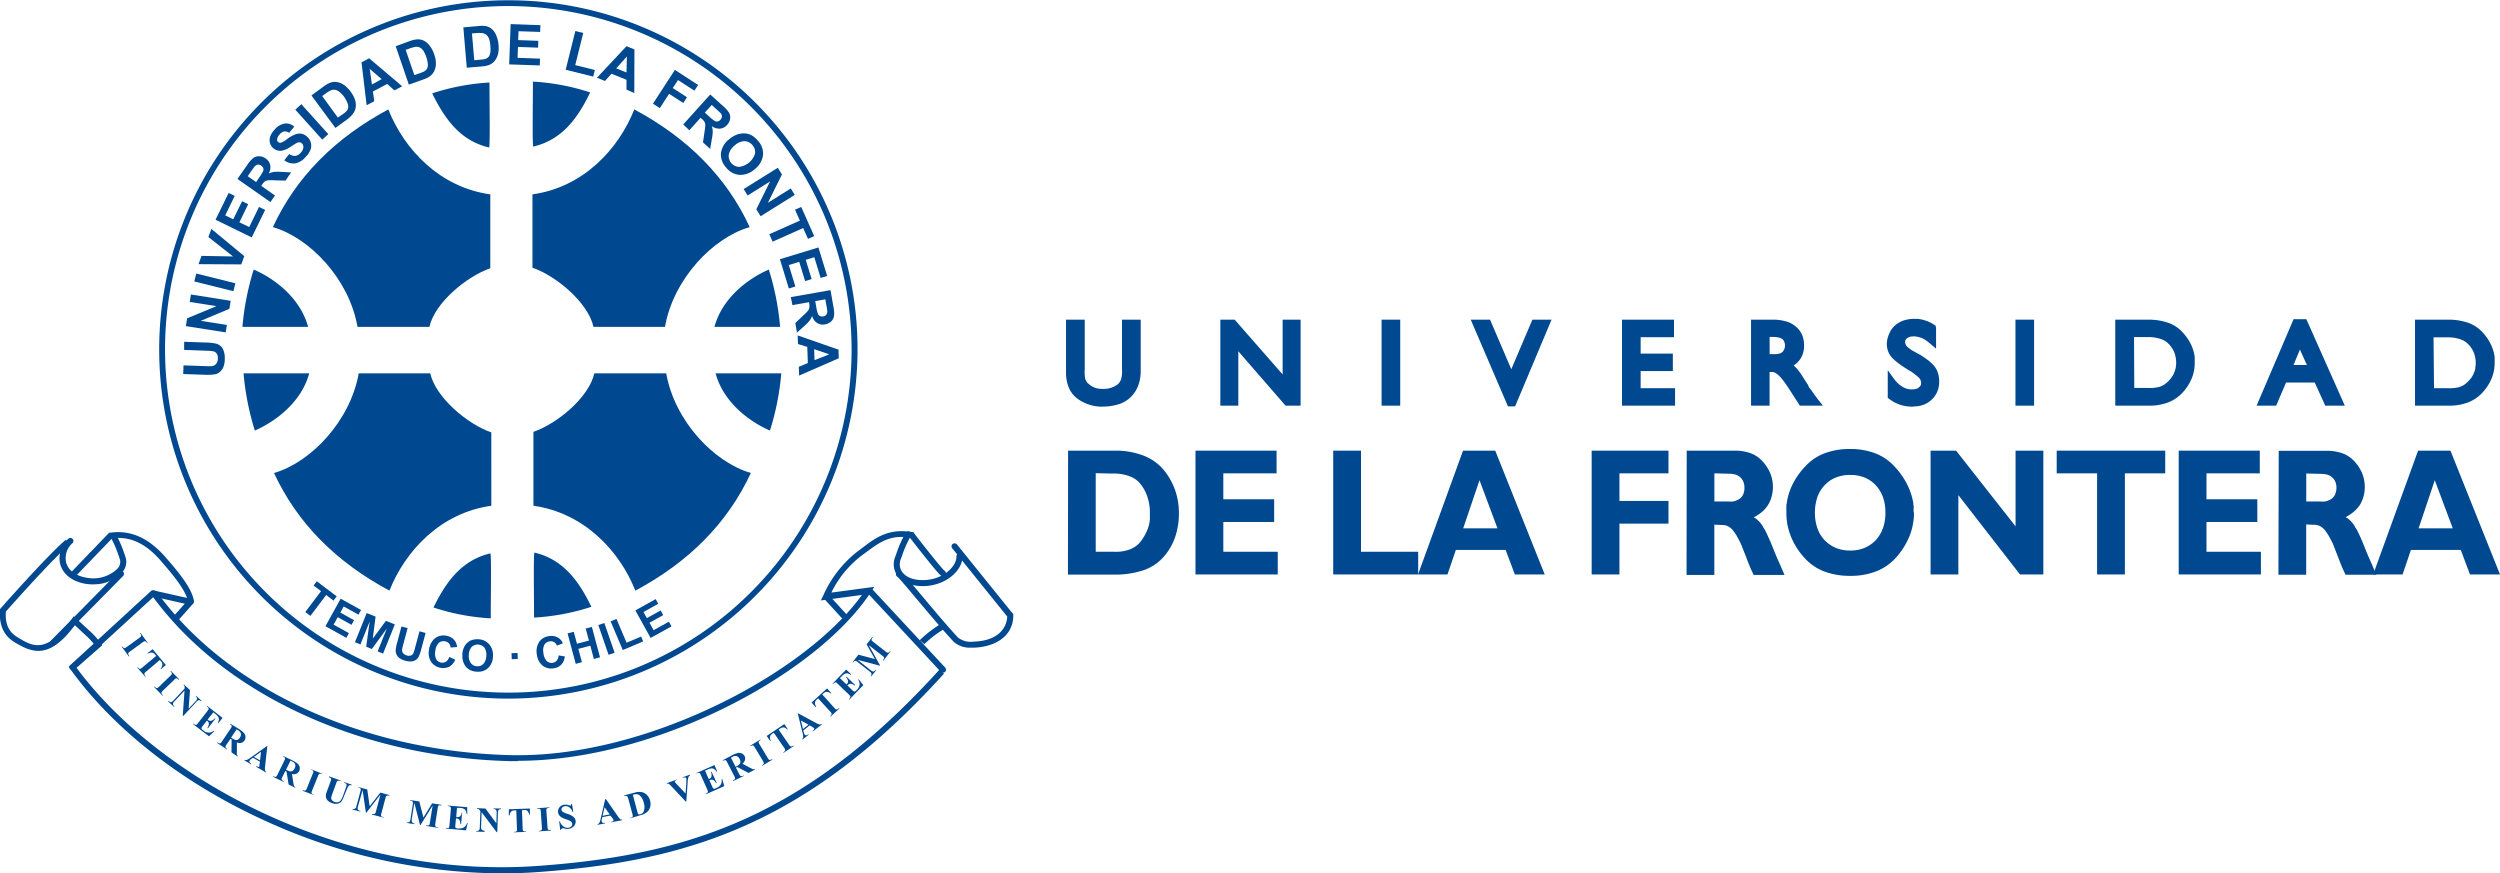 <svg xmlns="http://www.w3.org/2000/svg" viewBox="0 0 486.85 170.08"><defs><style>.cls-1{fill:#004991;}</style></defs><g id="Capa_2" data-name="Capa 2"><g id="Capa_1-2" data-name="Capa 1"><path class="cls-1" d="M213.38,92.18v15.27h3.53A7.82,7.82,0,0,0,220,107a4.86,4.86,0,0,0,2.09-1.49,10,10,0,0,0,1.24-2.07,7.24,7.24,0,0,0,.6-2.28V101a.33.33,0,0,1,0-.15v-.48a.43.43,0,0,1,0-.19v-.32a9.63,9.63,0,0,0-.42-2.9,8,8,0,0,0-1.24-2.48,4.74,4.74,0,0,0-2.18-1.69,8.61,8.61,0,0,0-3.29-.57l-3.47-.07M208,87.76h9.58a15,15,0,0,1,5.2,1,9.62,9.62,0,0,1,3.77,2.67,12.92,12.92,0,0,1,2.26,3.93,13.4,13.4,0,0,1,.77,4.59,14.11,14.11,0,0,1-.77,4.74,11.32,11.32,0,0,1-2.29,3.85,9.13,9.13,0,0,1-3.91,2.53,17.32,17.32,0,0,1-5.64.83h-9Z"/><polygon class="cls-1" points="248.83 107.45 248.83 111.87 232.81 111.87 232.81 87.76 248.6 87.76 248.6 92.18 238.23 92.18 238.23 97.23 248.13 97.23 248.13 101.65 238.23 101.65 238.23 107.45 248.83 107.45"/><polygon class="cls-1" points="276.18 107.45 276.18 111.87 259.63 111.87 259.63 87.76 265.04 87.76 265.04 107.45 276.18 107.45"/><path class="cls-1" d="M291.62,102.89l-3.5-9.37-3.18,9.37Zm-.44-15.13,9.64,24.11H295l-1.79-4.77h-9.7l-1.63,4.77h-5.73l8.76-24.11Z"/><polygon class="cls-1" points="324.92 87.76 324.92 92.18 315.37 92.18 315.37 97.55 324.92 97.55 324.92 101.97 315.37 101.97 315.37 111.87 309.96 111.87 309.96 87.76 324.92 87.76"/><path class="cls-1" d="M333.86,92.18v5.48h2.86a2.69,2.69,0,0,0,1.06-.07,3.63,3.63,0,0,0,1-.46,2.07,2.07,0,0,0,.69-.85,3.16,3.16,0,0,0,.24-1.31,2.9,2.9,0,0,0-.21-1.16,2.36,2.36,0,0,0-.59-.85,2.46,2.46,0,0,0-.95-.54,4.9,4.9,0,0,0-1.34-.17l-2.74-.07m-5.41-4.42h9.71a8.85,8.85,0,0,1,3,.6A6.09,6.09,0,0,1,343.38,90a8.07,8.07,0,0,1,1.4,2.26,7.11,7.11,0,0,1,.24,4.4,5.74,5.74,0,0,1-1.86,3,9.07,9.07,0,0,1-1.63,1.09,3.12,3.12,0,0,1,.64.43,5.39,5.39,0,0,1,.54.53,2.09,2.09,0,0,1,.25.32c.09.11.18.23.26.35a3.23,3.23,0,0,0,.22.41l.26.4c.23.45.48,1,.74,1.56s.54,1.24.82,1.94.6,1.51,1,2.39.79,1.84,1.26,2.88h-6c-.25-.49-.49-1-.7-1.5s-.41-1-.6-1.51-.38-1-.56-1.44-.36-.92-.53-1.35a17.2,17.2,0,0,0-.78-1.55,8.86,8.86,0,0,0-.84-1.28,3,3,0,0,0-.94-.81,2.4,2.4,0,0,0-1.16-.28l-1.56-.07v9.79h-5.41Z"/><path class="cls-1" d="M367.16,99.82a8.67,8.67,0,0,0-.47-3,6.78,6.78,0,0,0-1.4-2.31,6,6,0,0,0-2.2-1.52,7.23,7.23,0,0,0-2.77-.5,7.32,7.32,0,0,0-2.8.5,6,6,0,0,0-2.2,1.52,6.16,6.16,0,0,0-1.41,2.33,9.18,9.18,0,0,0-.47,3,9,9,0,0,0,.47,3,6.48,6.48,0,0,0,1.41,2.35,6.6,6.6,0,0,0,2.2,1.51,7.31,7.31,0,0,0,2.8.51,7.23,7.23,0,0,0,2.77-.51,6.6,6.6,0,0,0,2.2-1.51,7.06,7.06,0,0,0,1.4-2.35,8.71,8.71,0,0,0,.47-3v-.07m5.57,0a12.35,12.35,0,0,1-.82,4.5,14.24,14.24,0,0,1-2.45,4.05,10.23,10.23,0,0,1-3.93,2.88,13.52,13.52,0,0,1-5.21.94,14,14,0,0,1-5.24-.92,10.06,10.06,0,0,1-3.9-2.83,13.7,13.7,0,0,1-2.45-4,12.25,12.25,0,0,1-.85-4.36v-.64a2,2,0,0,1,0-.42,2.08,2.08,0,0,1,0-.43c0-.14,0-.29.06-.46a11.76,11.76,0,0,1,1.18-3.82,14.39,14.39,0,0,1,2.49-3.49,9.82,9.82,0,0,1,3.72-2.5,13.73,13.73,0,0,1,4.93-.83,13.44,13.44,0,0,1,4.87.82,9.84,9.84,0,0,1,3.7,2.47,14.9,14.9,0,0,1,2.48,3.43A13,13,0,0,1,372.61,98c0,.17,0,.33.05.5s0,.31,0,.46v.23a.91.91,0,0,0,0,.23v.39Z"/><polygon class="cls-1" points="397.92 87.76 397.92 111.87 393.37 111.87 381.37 96.42 381.37 111.87 375.96 111.87 375.96 87.76 380.93 87.76 392.51 102.5 392.51 87.76 397.92 87.76"/><polygon class="cls-1" points="421.66 87.76 421.66 92.18 413.8 92.18 413.8 111.87 408.39 111.87 408.39 92.18 400.52 92.18 400.52 87.76 421.66 87.76"/><polygon class="cls-1" points="440.29 107.45 440.29 111.87 424.28 111.87 424.28 87.76 440.07 87.76 440.07 92.18 429.69 92.18 429.69 97.23 439.59 97.23 439.59 101.65 429.69 101.65 429.69 107.45 440.29 107.45"/><path class="cls-1" d="M449.12,92.18v5.48H452a2.64,2.64,0,0,0,1.05-.07,3.5,3.5,0,0,0,1-.46,2.07,2.07,0,0,0,.69-.85A3.16,3.16,0,0,0,455,95a2.9,2.9,0,0,0-.21-1.16,2.24,2.24,0,0,0-.59-.85,2.39,2.39,0,0,0-.95-.54,4.9,4.9,0,0,0-1.34-.17l-2.74-.07m-5.41-4.42h9.71a9,9,0,0,1,3,.6A6,6,0,0,1,458.64,90a7.84,7.84,0,0,1,1.4,2.26,7.11,7.11,0,0,1,.24,4.4,6.61,6.61,0,0,1-.68,1.61,6.54,6.54,0,0,1-1.18,1.35,9.07,9.07,0,0,1-1.63,1.09,2.87,2.87,0,0,1,.64.43,5.39,5.39,0,0,1,.54.53,3,3,0,0,1,.26.32l.25.35a3.23,3.23,0,0,0,.22.41l.26.4q.35.68.75,1.56c.26.58.54,1.24.81,1.94s.6,1.51,1,2.39.79,1.84,1.26,2.88h-6c-.25-.49-.49-1-.7-1.5s-.41-1-.6-1.51l-.56-1.44c-.18-.47-.35-.92-.52-1.35s-.52-1.08-.78-1.55a10.91,10.91,0,0,0-.84-1.28,3.23,3.23,0,0,0-.94-.81,2.44,2.44,0,0,0-1.17-.28l-1.56-.07v9.79h-5.41Z"/><path class="cls-1" d="M477.65,102.89l-3.5-9.37L471,102.89Zm-.45-15.13,9.65,24.11H481l-1.79-4.77h-9.71l-1.62,4.77h-5.73l8.75-24.11Z"/><path class="cls-1" d="M221.51,63v9.3a7.14,7.14,0,0,1-.43,2.57,5.56,5.56,0,0,1-1.27,2,5.36,5.36,0,0,1-2.12,1.24,9.59,9.59,0,0,1-3,.42,7.64,7.64,0,0,1-2.31-.35,7.43,7.43,0,0,1-2.09-1,4.46,4.46,0,0,1-1.49-1.86,6.71,6.71,0,0,1-.49-2.7V63h2.2v9a10.12,10.12,0,0,0,.06,1.19,6.16,6.16,0,0,0,.14.83,3,3,0,0,0,.29.63,2.18,2.18,0,0,0,.43.54,3.74,3.74,0,0,0,.69.57,4.94,4.94,0,0,0,.79.42,4.83,4.83,0,0,0,.87.23,5,5,0,0,0,1,.08,7.13,7.13,0,0,0,1.17-.09,4.85,4.85,0,0,0,1-.27,6.12,6.12,0,0,0,.81-.39,2.83,2.83,0,0,0,.63-.48,3,3,0,0,0,.49-.64,3.13,3.13,0,0,0,.28-.78,6.17,6.17,0,0,0,.15-.91,8.3,8.3,0,0,0,.05-1V63Z"/><path class="cls-1" d="M214.7,79.2a8.21,8.21,0,0,1-4.82-1.52,5.17,5.17,0,0,1-1.72-2.15,7.49,7.49,0,0,1-.56-3V62.25h3.64V72a8.93,8.93,0,0,0,0,1.11,5,5,0,0,0,.12.73,3.08,3.08,0,0,0,.22.45,1.43,1.43,0,0,0,.29.37l.05,0a2.63,2.63,0,0,0,.54.46,5,5,0,0,0,.69.36,4.3,4.3,0,0,0,.71.19,6.29,6.29,0,0,0,1.89,0,4.12,4.12,0,0,0,.84-.23,5.22,5.22,0,0,0,.71-.35,2.1,2.1,0,0,0,1.06-1.43,4.64,4.64,0,0,0,.14-.83,9.39,9.39,0,0,0,0-.95V62.25h3.64v10a7.83,7.83,0,0,1-.48,2.82,6.25,6.25,0,0,1-1.44,2.24,5.81,5.81,0,0,1-2.4,1.42,10.41,10.41,0,0,1-3.21.45M209,63.68v8.86a6.08,6.08,0,0,0,.44,2.42,3.74,3.74,0,0,0,1.25,1.56,6.69,6.69,0,0,0,4,1.25,9.13,9.13,0,0,0,2.77-.38,4.53,4.53,0,0,0,1.83-1.07,5.06,5.06,0,0,0,1.12-1.73,6.68,6.68,0,0,0,.38-2.32V63.68H220v8.25c0,.38,0,.75,0,1.09a7.72,7.72,0,0,1-.18,1,3.24,3.24,0,0,1-.35.94,3.56,3.56,0,0,1-.6.8,4.54,4.54,0,0,1-.77.6,8.56,8.56,0,0,1-.91.44,5.6,5.6,0,0,1-1.14.31,7.46,7.46,0,0,1-2.36,0,4.61,4.61,0,0,1-1-.28,5.66,5.66,0,0,1-.92-.47,4,4,0,0,1-.81-.67,3,3,0,0,1-.55-.69,4,4,0,0,1-.35-.76,6.64,6.64,0,0,1-.17-1,11.5,11.5,0,0,1-.06-1.27V63.68Z"/><polygon class="cls-1" points="252.57 62.97 252.57 78.29 250.68 78.29 240.43 66.49 240.43 78.29 238.37 78.29 238.37 62.97 240.12 62.97 250.5 74.82 250.5 62.97 252.57 62.97"/><path class="cls-1" d="M253.28,79h-2.93l-9.2-10.59V79h-3.5V62.25h2.79l9.34,10.67V62.25h3.5ZM251,77.57h.85V63.68h-.64V76.73L239.79,63.68h-.71V77.57h.63v-13Z"/><rect class="cls-1" x="269.77" y="62.97" width="2.2" height="15.32"/><path class="cls-1" d="M272.68,79h-3.63V62.25h3.63Zm-2.2-1.43h.77V63.68h-.77Z"/><polygon class="cls-1" points="301.07 62.97 294.58 78.42 294.13 78.42 287.5 62.97 289.7 62.97 294.31 73.73 298.89 62.97 301.07 62.97"/><path class="cls-1" d="M295.05,79.14h-1.39l-7.25-16.89h3.76l4.14,9.65,4.11-9.65h3.73Zm-6.47-15.46,5.77,13.44L300,63.68h-.63l-5.06,11.87-5.08-11.87Z"/><polygon class="cls-1" points="325.28 62.97 325.28 64.94 318.79 64.94 318.79 69.57 325.06 69.57 325.06 71.55 318.79 71.55 318.79 76.31 325.48 76.31 325.48 78.29 316.58 78.29 316.58 62.97 325.28 62.97"/><path class="cls-1" d="M326.2,79H315.87V62.25H326v3.41h-6.5v3.2h6.27v3.4H319.5V75.6h6.7Zm-8.9-1.43h7.47V77h-6.7V70.83h6.27v-.54h-6.27V64.23h6.5v-.55H317.3Z"/><path class="cls-1" d="M343.88,64.85v4.81h1.41a4.4,4.4,0,0,0,1.48-.14,2,2,0,0,0,.91-.56,2.85,2.85,0,0,0,.47-.8,2.75,2.75,0,0,0,.16-.9v-.05a2.82,2.82,0,0,0-.21-1,1.89,1.89,0,0,0-.51-.72,2.25,2.25,0,0,0-.94-.47,4.93,4.93,0,0,0-1.36-.16l-1.41-.05M341.68,63h3.86a8.57,8.57,0,0,1,2.09.32,4.48,4.48,0,0,1,1.6.86,3.5,3.5,0,0,1,1,1.37,4.59,4.59,0,0,1,.34,1.78,4.5,4.5,0,0,1-.17,1.25,3.25,3.25,0,0,1-.51,1,3.48,3.48,0,0,1-.81.86,4.31,4.31,0,0,1-1.08.6c.21.15.42.31.61.47a5.73,5.73,0,0,1,.56.54c.18.2.36.4.53.62s.34.45.51.71.18.3.28.45.19.31.3.47.21.31.32.48.21.34.31.51l.07.12a.23.23,0,0,0,.07.1.47.47,0,0,0,.05.1s.05.08.06.11.09.12.13.19l.14.19v0h0s0,0,0,0,0,0,0,0l.05,0,0,0,.3.42c.1.14.21.29.31.46s.25.31.38.5l.45.6h-2.63l-2-3.15c-.42-.64-.8-1.18-1.16-1.63a8,8,0,0,0-.91-1A6.1,6.1,0,0,0,346,72a2.21,2.21,0,0,0-.71-.24h-.06l-.08,0H345a.05.05,0,0,1-.05,0h-.14l-.92,0v6.65h-2.2Z"/><path class="cls-1" d="M352.7,75.94l.25.36a5.52,5.52,0,0,1,.32.47c.12.15.25.32.38.51s.28.36.43.57L355,79H350.5l-2.23-3.47c-.41-.62-.78-1.15-1.12-1.57a7.42,7.42,0,0,0-.82-.91,4.45,4.45,0,0,0-.64-.45,2.06,2.06,0,0,0-.42-.16h0a.62.62,0,0,1-.19,0H345l-.19,0h-.2V79H341V62.25h4.58a9.09,9.09,0,0,1,2.3.36,4.83,4.83,0,0,1,1.85,1,4.22,4.22,0,0,1,1.21,1.62,5.29,5.29,0,0,1,.39,2.06,4.89,4.89,0,0,1-.2,1.45,4.31,4.31,0,0,1-.6,1.26,4.18,4.18,0,0,1-1,1,1.25,1.25,0,0,1-.22.16c.14.13.28.27.41.41s.38.43.56.66.37.49.55.76l.28.45c.09.15.19.31.3.47s.22.32.33.5.2.33.31.49a1.19,1.19,0,0,1,.08.16l0,0,.08.16a.59.59,0,0,1,0,.08.61.61,0,0,1,.07.1m-1.07,2.13h.81c-.1-.15-.19-.29-.29-.42l-.2-.28h-.35v-.53l0,0-.11-.15L351,76a.1.1,0,0,1,0,0,1.88,1.88,0,0,1-.14-.24c-.11-.17-.22-.35-.32-.53s-.2-.31-.3-.44l-.31-.49-.3-.47a6.74,6.74,0,0,0-.45-.64c-.16-.2-.33-.39-.49-.57s-.33-.33-.5-.48-.37-.3-.56-.43l-1.06-.76,1.21-.49a4,4,0,0,0,.91-.51,2.85,2.85,0,0,0,.65-.69,2.73,2.73,0,0,0,.41-.84,4.13,4.13,0,0,0-.14-2.56,2.85,2.85,0,0,0-.81-1.08,3.56,3.56,0,0,0-1.34-.73,7.73,7.73,0,0,0-1.92-.3h-3.12V77.57h.77V70.88l1.67.09h.4l0,0h.1l.06,0a2.75,2.75,0,0,1,1,.33,5.92,5.92,0,0,1,.89.61,9.05,9.05,0,0,1,1,1.11,19.92,19.92,0,0,1,1.2,1.68Z"/><path class="cls-1" d="M345.62,70.39h-2.46V64.12l2.16.06h0a6.42,6.42,0,0,1,1.53.18,3.16,3.16,0,0,1,1.21.63,2.59,2.59,0,0,1,.7,1,3.35,3.35,0,0,1,.26,1.21v.08a3.48,3.48,0,0,1-.2,1.15,3.6,3.6,0,0,1-.59,1,2.67,2.67,0,0,1-1.24.78,5.09,5.09,0,0,1-1.37.19m-1-1.44h.69a3.5,3.5,0,0,0,1.26-.12,1.23,1.23,0,0,0,.59-.34,2.11,2.11,0,0,0,.34-.58,2,2,0,0,0,.11-.65,1.93,1.93,0,0,0-.15-.73,1.09,1.09,0,0,0-.32-.46,1.58,1.58,0,0,0-.65-.32,4.38,4.38,0,0,0-1.18-.14l-.69,0Z"/><path class="cls-1" d="M376.31,63.85v2.49a9.57,9.57,0,0,0-1-.74,4.53,4.53,0,0,0-.92-.48,5.13,5.13,0,0,0-.9-.25,3.9,3.9,0,0,0-.81-.08,3.32,3.32,0,0,0-1,.13,2.59,2.59,0,0,0-.78.39,1.59,1.59,0,0,0-.5.57,1.57,1.57,0,0,0-.17.73,1.77,1.77,0,0,0,.16.77,2,2,0,0,0,.45.64,5.44,5.44,0,0,0,.69.56,8.55,8.55,0,0,0,.84.52l.26.17.3.16c.1.07.21.12.31.18a2.48,2.48,0,0,1,.32.17,11,11,0,0,1,1.18.79,12.15,12.15,0,0,1,1.09,1,3.42,3.42,0,0,1,.77,1.23,4.81,4.81,0,0,1,.26,1.63,4.35,4.35,0,0,1-.3,1.64,4,4,0,0,1-2.3,2.19,4.83,4.83,0,0,1-1.69.28,9.18,9.18,0,0,1-1.2-.08,6,6,0,0,1-1.09-.24,7.09,7.09,0,0,1-1-.44,6.08,6.08,0,0,1-1-.61V74.29a6.83,6.83,0,0,0,.9,1,6.39,6.39,0,0,0,1,.7,4.58,4.58,0,0,0,1.06.44,5.08,5.08,0,0,0,1.1.12,3.73,3.73,0,0,0,.93-.1,2,2,0,0,0,.71-.34,3,3,0,0,0,.51-.5,1.55,1.55,0,0,0,.28-.54.38.38,0,0,1,0-.1l0-.12v0a.26.26,0,0,1,0-.07v-.11a2.18,2.18,0,0,0-.77-1.69c-.25-.22-.52-.45-.82-.67a9.88,9.88,0,0,0-1-.65l-.19-.11-.22-.12-.09-.07-.09-.06-.09-.06-.09-.06c-.42-.25-.82-.52-1.2-.8a13.82,13.82,0,0,1-1.09-.91,3,3,0,0,1-.78-1.11,3.74,3.74,0,0,1-.25-1.42,4.2,4.2,0,0,1,.31-1.66,3.68,3.68,0,0,1,.94-1.31,4.61,4.61,0,0,1,1.5-.84,5.89,5.89,0,0,1,1.9-.28h.44l.43,0a3.15,3.15,0,0,1,.42.09l.44.12a5,5,0,0,1,.86.34,5.59,5.59,0,0,1,.82.47Z"/><path class="cls-1" d="M372.63,79.2a10.8,10.8,0,0,1-1.3-.08,7.5,7.5,0,0,1-1.2-.26,10.52,10.52,0,0,1-1.14-.48,8.32,8.32,0,0,1-1.09-.69l-.28-.22V72.1l1.29,1.77a5.75,5.75,0,0,0,.8.88,4.62,4.62,0,0,0,.87.62,3.09,3.09,0,0,0,.87.36,3.54,3.54,0,0,0,1.68,0,1.4,1.4,0,0,0,.46-.21,2.15,2.15,0,0,0,.37-.37,1,1,0,0,0,.15-.24.37.37,0,0,1,0-.11.87.87,0,0,0,0-.1s0-.07,0-.09h0a1.44,1.44,0,0,0-.52-1.15c-.24-.22-.51-.43-.78-.64a9.51,9.51,0,0,0-.87-.6l-.19-.1-.23-.13-.11-.08-.12-.09-.11-.07c-.47-.28-.89-.57-1.29-.86s-.78-.62-1.14-.94a4,4,0,0,1-1-1.38,4.42,4.42,0,0,1-.31-1.69A5,5,0,0,1,367.9,65,4.4,4.4,0,0,1,369,63.4a5.28,5.28,0,0,1,1.74-1,6.76,6.76,0,0,1,2.13-.31h.47a4.43,4.43,0,0,1,.51.06,2.84,2.84,0,0,1,.49.1c.15,0,.3.08.47.13a5.56,5.56,0,0,1,1,.38,6.69,6.69,0,0,1,.9.51l.21.13.11.43V67.9l-1.18-1a9.87,9.87,0,0,0-.9-.69,3.43,3.43,0,0,0-.76-.39,4.23,4.23,0,0,0-.79-.23,3.15,3.15,0,0,0-1.45,0,2,2,0,0,0-.56.28,1,1,0,0,0-.3.33.82.82,0,0,0-.08.4,1.21,1.21,0,0,0,.09.48,1.68,1.68,0,0,0,.3.43c.17.15.38.32.6.48s.49.32.77.48l.05,0,.23.15.29.16.28.15.35.19a14.64,14.64,0,0,1,1.26.85,10.2,10.2,0,0,1,1.16,1,4,4,0,0,1,.94,1.48,5.53,5.53,0,0,1,.31,1.88,5,5,0,0,1-.36,1.91,4.71,4.71,0,0,1-2.71,2.59,5.56,5.56,0,0,1-1.94.32m-3.58-2.45a5.08,5.08,0,0,0,.59.35,7.44,7.44,0,0,0,.93.4,6.1,6.1,0,0,0,.95.2,5.51,5.51,0,0,0,2.56-.17A3.2,3.2,0,0,0,376,75.75a3.56,3.56,0,0,0,.25-1.37A4.09,4.09,0,0,0,376,73a2.5,2.5,0,0,0-.61-1,9.56,9.56,0,0,0-1-.89,10.82,10.82,0,0,0-1.11-.75l-.27-.15-.35-.18-.3-.17c-.09-.06-.18-.11-.27-.18a8.23,8.23,0,0,1-.88-.54,8.32,8.32,0,0,1-.77-.62,3,3,0,0,1-.61-.87,2.57,2.57,0,0,1-.23-1.07,2.33,2.33,0,0,1,.25-1.06,2.44,2.44,0,0,1,.72-.82,3.06,3.06,0,0,1,1-.49,4.41,4.41,0,0,1,2.13-.08,5.52,5.52,0,0,1,1,.3,4.56,4.56,0,0,1,.92.45v-.63l-.42-.22a5.33,5.33,0,0,0-.75-.3l-.42-.11-.31-.06h-.07a1.86,1.86,0,0,0-.33,0,5.68,5.68,0,0,0-2.07.23,3.55,3.55,0,0,0-1.26.71,2.86,2.86,0,0,0-.75,1A3.54,3.54,0,0,0,369,66.9a3,3,0,0,0,.21,1.16,2.29,2.29,0,0,0,.59.85c.33.3.68.58,1,.85s.73.52,1.12.76l.17.11.15.1.12.08.13.07.17.1,0,0a12.09,12.09,0,0,1,1,.7c.3.23.59.47.85.7a3,3,0,0,1,.75,1,3,3,0,0,1,.26,1.24v.27l-.07.23,0,.15a2.27,2.27,0,0,1-.4.77,3.09,3.09,0,0,1-.63.62,2.52,2.52,0,0,1-1,.46,5.08,5.08,0,0,1-2.39,0,5.46,5.46,0,0,1-1.24-.5,7.33,7.33,0,0,1-.82-.55Z"/><rect class="cls-1" x="393.2" y="62.97" width="2.2" height="15.32"/><path class="cls-1" d="M396.12,79h-3.63V62.25h3.63Zm-2.2-1.43h.77V63.68h-.77Z"/><path class="cls-1" d="M414.85,64.94V76.31h3.5a7.41,7.41,0,0,0,2.2-.21,4.3,4.3,0,0,0,1.6-.8,6.43,6.43,0,0,0,1.11-1.1A5.49,5.49,0,0,0,424,73c.05-.11.09-.21.13-.32s.07-.21.1-.31l.09-.29c0-.11.05-.22.07-.32s.05-.4.07-.58a3,3,0,0,0,0-.5,6.21,6.21,0,0,0-.38-2.16A5.86,5.86,0,0,0,423,66.67,4.52,4.52,0,0,0,421,65.41a8,8,0,0,0-2.77-.42l-3.39,0m-2.21,13.35V63h6a11,11,0,0,1,3.38.56,5.91,5.91,0,0,1,2.42,1.55A8.92,8.92,0,0,1,426,67.25a7.13,7.13,0,0,1,.73,2.39v.14a.2.2,0,0,0,0,.11V70a.59.59,0,0,1,0,.14v.13a.18.18,0,0,0,0,.11v.27a7.32,7.32,0,0,1-.55,2.8,8.87,8.87,0,0,1-1.63,2.5A6.74,6.74,0,0,1,422,77.71a9.27,9.27,0,0,1-3.39.58Z"/><path class="cls-1" d="M418.62,79h-6.69V62.25h6.67a11.81,11.81,0,0,1,3.62.6,6.85,6.85,0,0,1,2.7,1.74,9.93,9.93,0,0,1,1.68,2.34,8,8,0,0,1,.8,2.62l0,.34a1.27,1.27,0,0,1,0,.27l0,.51a7.89,7.89,0,0,1-.6,3.07,9.6,9.6,0,0,1-1.76,2.71,7.52,7.52,0,0,1-2.85,1.93,10.22,10.22,0,0,1-3.64.62m-5.26-1.43h5.26a9,9,0,0,0,3.13-.52,6.09,6.09,0,0,0,2.3-1.57,8.07,8.07,0,0,0,1.5-2.29,6.62,6.62,0,0,0,.49-2.52v-.16a1.5,1.5,0,0,1,0-.22v-.13c0-.06,0-.1,0-.15a.86.86,0,0,1,0-.23v-.1a6.57,6.57,0,0,0-.66-2.11,8.46,8.46,0,0,0-1.44-2,5.52,5.52,0,0,0-2.14-1.37,10.44,10.44,0,0,0-3.16-.52h-5.22Z"/><path class="cls-1" d="M418.71,77h-4.58V64.22l4.12,0a9.14,9.14,0,0,1,3,.46,5.29,5.29,0,0,1,2.24,1.47,6.35,6.35,0,0,1,1.28,2.06,6.72,6.72,0,0,1,.43,2.41,4,4,0,0,1,0,.58c0,.19-.05.39-.08.6a2.7,2.7,0,0,1-.08.41c0,.11-.07.22-.1.32s-.06.21-.11.33a3.84,3.84,0,0,1-.14.36,6.29,6.29,0,0,1-.82,1.37,7.56,7.56,0,0,1-1.24,1.22,4.88,4.88,0,0,1-1.85.93,7.85,7.85,0,0,1-2,.24m-3.15-1.43h2.79a7.18,7.18,0,0,0,2-.19,3.64,3.64,0,0,0,1.32-.66,6,6,0,0,0,1-1,4.91,4.91,0,0,0,.64-1.06c0-.09.07-.18.1-.27s.07-.18.09-.27.06-.2.09-.29a1.89,1.89,0,0,0,.05-.23c0-.2.05-.39.07-.57a2.91,2.91,0,0,0,0-.4,5.42,5.42,0,0,0-.33-1.9,5,5,0,0,0-1-1.61,3.87,3.87,0,0,0-1.65-1.08,7.68,7.68,0,0,0-2.54-.38l-2.68,0Z"/><path class="cls-1" d="M447.86,66.25l-2.29,5.55h4.77Zm.81-3.37,6.86,15.41h-2.25l-2-4.52h-6.52l-1.93,4.52h-2.25l6.58-15.41Z"/><path class="cls-1" d="M456.63,79h-3.81l-2.05-4.51h-5.58L443.26,79h-3.81l7.2-16.84h2.49Zm-2.89-1.43h.69l-6.22-14h-.62l-6,14h.7l1.93-4.51h7.45Z"/><path class="cls-1" d="M451.44,72.51H444.5l3.34-8.07Zm-4.8-1.43h2.6l-1.35-3Z"/><path class="cls-1" d="M473.25,64.94V76.31h3.51a7.44,7.44,0,0,0,2.2-.21,4.38,4.38,0,0,0,1.6-.8,7.23,7.23,0,0,0,1.11-1.1A5.49,5.49,0,0,0,482.4,73c0-.11.09-.21.12-.32s.07-.21.1-.31l.09-.29a2.06,2.06,0,0,0,.07-.32c0-.21.06-.4.08-.58a4.6,4.6,0,0,0,0-.5,6,6,0,0,0-.38-2.16,5.82,5.82,0,0,0-1.14-1.84,4.58,4.58,0,0,0-1.95-1.26,8.05,8.05,0,0,0-2.78-.42l-3.39,0m-2.2,13.35V63H477a11,11,0,0,1,3.39.56,5.94,5.94,0,0,1,2.41,1.55,8.92,8.92,0,0,1,1.56,2.17,6.91,6.91,0,0,1,.73,2.39v.14a.2.2,0,0,0,0,.11.57.57,0,0,0,0,.13.61.61,0,0,1,0,.14v.13a.31.31,0,0,0,0,.11v.27a7.13,7.13,0,0,1-.55,2.8A8.66,8.66,0,0,1,483,76a6.67,6.67,0,0,1-2.57,1.74,9.22,9.22,0,0,1-3.38.58Z"/><path class="cls-1" d="M477,79h-6.7V62.25H477a11.88,11.88,0,0,1,3.63.6,6.92,6.92,0,0,1,2.7,1.74A9.6,9.6,0,0,1,485,66.93a8.06,8.06,0,0,1,.81,2.62l0,.34a2.65,2.65,0,0,1,0,.27l0,.51a7.9,7.9,0,0,1-.61,3.07,9.6,9.6,0,0,1-1.76,2.71,7.44,7.44,0,0,1-2.85,1.93A10.12,10.12,0,0,1,477,79m-5.26-1.43H477a8.91,8.91,0,0,0,3.12-.52,6.21,6.21,0,0,0,2.31-1.57A8,8,0,0,0,484,73.19a6.44,6.44,0,0,0,.5-2.52v-.16a.78.78,0,0,1,0-.22v-.13a.77.77,0,0,1,0-.15.85.85,0,0,1,0-.23v-.1a6.89,6.89,0,0,0-.65-2.11,8.76,8.76,0,0,0-1.44-2,5.52,5.52,0,0,0-2.14-1.37,10.49,10.49,0,0,0-3.16-.52h-5.22Z"/><path class="cls-1" d="M477.12,77h-4.58V64.22l4.11,0a9.2,9.2,0,0,1,3,.46,5.35,5.35,0,0,1,2.24,1.47,6.52,6.52,0,0,1,1.28,2.06,7,7,0,0,1,.43,2.41,4,4,0,0,1,0,.58c0,.19-.05.39-.08.6a2.71,2.71,0,0,1-.09.41,3,3,0,0,1-.1.32c0,.09-.06.21-.1.33s-.09.24-.15.36a6.07,6.07,0,0,1-.82,1.37A7.48,7.48,0,0,1,481,75.86a5,5,0,0,1-1.85.93,7.91,7.91,0,0,1-2,.24M474,75.6h2.79a7.07,7.07,0,0,0,2-.19,3.61,3.61,0,0,0,1.33-.66,6.79,6.79,0,0,0,1-1,4.85,4.85,0,0,0,.63-1.06c0-.09.08-.18.11-.27l.09-.27c0-.11.06-.2.09-.29a2.07,2.07,0,0,0,0-.22c0-.21.06-.4.08-.58a2.91,2.91,0,0,0,0-.4,5.43,5.43,0,0,0-.34-1.9,4.93,4.93,0,0,0-1-1.61,3.9,3.9,0,0,0-1.66-1.08,7.68,7.68,0,0,0-2.54-.38l-2.67,0Z"/><path class="cls-1" d="M180,125.43l-.9-.75a23.13,23.13,0,0,1,4.05-3.14l.63,1a21.8,21.8,0,0,0-3.78,2.9"/><rect class="cls-1" x="162.14" y="115.58" width="1.17" height="5.2" transform="translate(-37.15 140.49) rotate(-42.36)"/><path class="cls-1" d="M34.28,120.89a.68.68,0,0,1-.39-.15.6.6,0,0,1,0-.83l2.81-3.16a.58.58,0,0,1,.83,0,.59.59,0,0,1,.05.83l-2.81,3.16a.57.57,0,0,1-.44.2"/><path class="cls-1" d="M99,136.05a68,68,0,1,1,68-68,68.11,68.11,0,0,1-68,68M99,1.18A66.85,66.85,0,1,0,165.84,68,66.93,66.93,0,0,0,99,1.18"/><path class="cls-1" d="M35.68,72.74l.06-1.59L40,71.3a9.92,9.92,0,0,0,1.31,0,1.26,1.26,0,0,0,.79-.46,1.7,1.7,0,0,0,.33-1,1.59,1.59,0,0,0-.24-1,1.15,1.15,0,0,0-.66-.43,9.73,9.73,0,0,0-1.33-.11l-4.34-.16,0-1.58,4.12.14a10.31,10.31,0,0,1,2,.2,2.24,2.24,0,0,1,1,.5,2.46,2.46,0,0,1,.6,1,3.88,3.88,0,0,1,.19,1.51,4.18,4.18,0,0,1-.32,1.69,2.42,2.42,0,0,1-.71.88,1.91,1.91,0,0,1-.88.41,9.38,9.38,0,0,1-2,.09l-4.19-.14"/><polygon class="cls-1" points="43.95 64.73 36.2 63.51 36.44 61.99 42.14 59.62 36.95 58.8 37.18 57.35 44.92 58.58 44.67 60.14 39.09 62.48 44.18 63.28 43.95 64.73"/><rect class="cls-1" x="41.03" y="51.06" width="1.59" height="7.85" transform="translate(-21.63 82.28) rotate(-76.01)"/><polygon class="cls-1" points="46.99 51.49 38.66 51.44 39.24 49.83 45.38 49.94 40.58 46.16 41.16 44.58 47.57 49.88 46.99 51.49"/><polygon class="cls-1" points="49.02 46.23 41.97 42.79 44.52 37.58 45.71 38.15 43.86 41.94 45.42 42.71 47.15 39.18 48.33 39.77 46.62 43.29 48.53 44.22 50.44 40.3 51.64 40.88 49.02 46.23"/><path class="cls-1" d="M49.85,35.5l.67-1a6.33,6.33,0,0,0,.74-1.22.9.9,0,0,0,0-.56,1.05,1.05,0,0,0-.39-.46,1,1,0,0,0-.65-.2,1,1,0,0,0-.59.32,10.63,10.63,0,0,0-.69.93l-.7,1,1.63,1.14m2.79,3.9-6.42-4.5,1.91-2.73a5.51,5.51,0,0,1,1.23-1.38,1.78,1.78,0,0,1,1.13-.31,2.21,2.21,0,0,1,1.21.42,2.14,2.14,0,0,1,.9,1.26,2.52,2.52,0,0,1-.29,1.68,3.58,3.58,0,0,1,1-.31,9.78,9.78,0,0,1,1.56,0l1.8.09L55.6,35.17l-2.05-.05a8.83,8.83,0,0,0-1.42,0,1.2,1.2,0,0,0-.54.2,2.69,2.69,0,0,0-.54.61l-.18.26,2.68,1.88Z"/><path class="cls-1" d="M55.38,31.19,56.32,30a1.89,1.89,0,0,0,1.21.36,1.67,1.67,0,0,0,1-.59,1.74,1.74,0,0,0,.55-1.06,1,1,0,0,0-.29-.79.72.72,0,0,0-.46-.21,1.27,1.27,0,0,0-.63.18q-.27.15-1.11.69a4.3,4.3,0,0,1-1.79.78,2.07,2.07,0,0,1-1.65-.56,2,2,0,0,1-.59-1,2.19,2.19,0,0,1,.08-1.26,3.9,3.9,0,0,1,.85-1.31,3.31,3.31,0,0,1,2-1.18,2.33,2.33,0,0,1,1.81.62l-1,1.2a1.37,1.37,0,0,0-.94-.28,1.58,1.58,0,0,0-.87.55,1.81,1.81,0,0,0-.53,1,.58.58,0,0,0,.19.51.62.62,0,0,0,.51.16A4.16,4.16,0,0,0,56,27a7.59,7.59,0,0,1,1.58-.86,2.34,2.34,0,0,1,1.17-.09,2.36,2.36,0,0,1,1.12.63,2.3,2.3,0,0,1,.59,2.5,4.44,4.44,0,0,1-1,1.45,3.47,3.47,0,0,1-2.06,1.2,3,3,0,0,1-2.11-.67"/><rect class="cls-1" x="59.92" y="19.82" width="1.59" height="7.85" transform="translate(-0.29 46.72) rotate(-42)"/><path class="cls-1" d="M62.74,18.7l3.06,4.2,1-.69a4,4,0,0,0,.73-.63A1.35,1.35,0,0,0,67.8,21a1.64,1.64,0,0,0-.11-.86A5.44,5.44,0,0,0,67,18.83a4.92,4.92,0,0,0-1-1,1.77,1.77,0,0,0-.81-.35,1.57,1.57,0,0,0-.81.13,6.9,6.9,0,0,0-1.09.7l-.58.42m-2.06-.14L63,16.86a5.86,5.86,0,0,1,1.29-.75A2.5,2.5,0,0,1,65.69,16a3.34,3.34,0,0,1,1.35.58,5.69,5.69,0,0,1,1.3,1.36,5.24,5.24,0,0,1,.79,1.48A3.39,3.39,0,0,1,69.26,21a2.78,2.78,0,0,1-.53,1.16,4.91,4.91,0,0,1-1,1l-2.41,1.75Z"/><path class="cls-1" d="M74.32,15.41l-2.32-2,.43,3.05Zm4,1.39-1.51.8L75.4,16.35l-2.78,1.47.27,1.89-1.49.78-1-8.35,1.48-.79Z"/><path class="cls-1" d="M79,9.71l1.69,4.91,1.11-.38a4.74,4.74,0,0,0,.88-.38,1.54,1.54,0,0,0,.5-.52,1.69,1.69,0,0,0,.14-.85A5.18,5.18,0,0,0,83,11.08a4.7,4.7,0,0,0-.61-1.27,1.84,1.84,0,0,0-.67-.57,1.45,1.45,0,0,0-.81-.11,6.59,6.59,0,0,0-1.25.35L79,9.71M77.06,9,79.8,8a5.78,5.78,0,0,1,1.45-.34,2.68,2.68,0,0,1,1.36.3,3.35,3.35,0,0,1,1.11,1,5.53,5.53,0,0,1,.85,1.67,5.15,5.15,0,0,1,.32,1.65,3.58,3.58,0,0,1-.34,1.59,2.88,2.88,0,0,1-.85,1,4.7,4.7,0,0,1-1.27.61l-2.81,1Z"/><path class="cls-1" d="M91.91,6.55l.45,5.18,1.17-.11a4.35,4.35,0,0,0,1-.15,1.58,1.58,0,0,0,.6-.38,1.71,1.71,0,0,0,.35-.79,5.55,5.55,0,0,0,0-1.45,4.54,4.54,0,0,0-.28-1.38,1.78,1.78,0,0,0-.51-.71,1.48,1.48,0,0,0-.76-.31,6.89,6.89,0,0,0-1.3,0l-.7.06m-1.7-1.18,2.88-.25a5.44,5.44,0,0,1,1.49,0,2.65,2.65,0,0,1,1.24.62A3.36,3.36,0,0,1,96.68,7a5.76,5.76,0,0,1,.41,1.82A5.1,5.1,0,0,1,97,10.47a3.47,3.47,0,0,1-.72,1.45,2.71,2.71,0,0,1-1,.72,5.15,5.15,0,0,1-1.38.29l-3,.26Z"/><polygon class="cls-1" points="99.16 12.54 99.44 4.69 105.24 4.9 105.19 6.22 100.98 6.08 100.91 7.81 104.83 7.95 104.79 9.28 100.87 9.14 100.79 11.26 105.16 11.42 105.12 12.74 99.16 12.54"/><polygon class="cls-1" points="110.16 13.58 112.04 6.04 113.58 6.42 112.02 12.68 115.84 13.63 115.52 14.92 110.16 13.58"/><path class="cls-1" d="M122,14.12l.08-3.11L120,13.31Zm1.52,4L122,17.45l0-1.91-2.92-1.18-1.27,1.41-1.56-.63L122,9l1.55.63Z"/><polygon class="cls-1" points="127.16 20.19 131.43 13.61 135.95 16.55 135.23 17.66 132.03 15.59 131.02 17.15 133.78 18.94 133.06 20.05 130.3 18.27 128.49 21.06 127.16 20.19"/><path class="cls-1" d="M137.26,21.93l.87.78a5.92,5.92,0,0,0,1.13.88.81.81,0,0,0,.55.05,1.14,1.14,0,0,0,.79-.95,1,1,0,0,0-.24-.63c-.09-.09-.37-.36-.84-.79l-.92-.83-1.34,1.49m-4.2,2.3,5.25-5.83,2.47,2.23A5.59,5.59,0,0,1,142,22a1.8,1.8,0,0,1,.18,1.17,2.22,2.22,0,0,1-.58,1.15,2.08,2.08,0,0,1-1.35.73,2.48,2.48,0,0,1-1.64-.49,3.44,3.44,0,0,1,.19,1.05,9.48,9.48,0,0,1-.19,1.55L138.3,29l-1.4-1.27.29-2a12.08,12.08,0,0,0,.16-1.42,1.22,1.22,0,0,0-.15-.56,2.33,2.33,0,0,0-.53-.6l-.24-.22-2.19,2.44Z"/><path class="cls-1" d="M143.07,28.34a2.94,2.94,0,0,0-1.15,1.77,2.12,2.12,0,0,0,2,2.39,3.73,3.73,0,0,0,3.12-2.6,2,2,0,0,0-.5-1.63,2.06,2.06,0,0,0-1.54-.78,2.92,2.92,0,0,0-1.94.85M142,27.12a4.9,4.9,0,0,1,1.78-1,4,4,0,0,1,1.29-.14,3.22,3.22,0,0,1,1.2.32,4.23,4.23,0,0,1,1.32,1.11,3.61,3.61,0,0,1,1,2.81,4.14,4.14,0,0,1-1.62,2.73A4.14,4.14,0,0,1,144,34.05a3.65,3.65,0,0,1-2.6-1.43,3.69,3.69,0,0,1-1-2.82A4.07,4.07,0,0,1,142,27.12"/><polygon class="cls-1" points="144.82 36.82 151.47 32.67 152.28 33.97 149.54 39.49 154 36.7 154.77 37.95 148.12 42.11 147.28 40.76 149.97 35.33 145.59 38.07 144.82 36.82"/><polygon class="cls-1" points="149.81 45.61 155.77 42.96 154.82 40.84 156.03 40.3 158.56 45.98 157.35 46.52 156.41 44.41 150.46 47.06 149.81 45.61"/><polygon class="cls-1" points="151.88 50.48 159.38 48.19 161.08 53.74 159.81 54.13 158.58 50.09 156.91 50.6 158.06 54.35 156.79 54.74 155.64 50.99 153.61 51.61 154.89 55.79 153.62 56.18 151.88 50.48"/><path class="cls-1" d="M158.76,58.64l.2,1.15a6.8,6.8,0,0,0,.34,1.38.84.84,0,0,0,.41.38,1,1,0,0,0,.61.06.92.92,0,0,0,.59-.32,1,1,0,0,0,.2-.64,11.25,11.25,0,0,0-.17-1.14l-.22-1.22-2,.35M154,57.86l7.73-1.36.58,3.28a5.61,5.61,0,0,1,.1,1.84,1.82,1.82,0,0,1-.58,1,2.29,2.29,0,0,1-1.16.55,2.05,2.05,0,0,1-1.52-.26,2.4,2.4,0,0,1-1-1.39,3.81,3.81,0,0,1-.51.94,8.38,8.38,0,0,1-1.1,1.11l-1.34,1.2-.32-1.86,1.48-1.41a10.57,10.57,0,0,0,1-1,1.25,1.25,0,0,0,.24-.53,2.67,2.67,0,0,0,0-.8l-.06-.32-3.22.57Z"/><path class="cls-1" d="M158.62,70.14,161.49,69l-2.94-1Zm-3,3-.06-1.71,1.76-.74-.11-3.14L155.4,67l-.06-1.68,7.95,2.77.05,1.68Z"/><polygon class="cls-1" points="59.45 119.19 62.52 115.12 61.07 114.03 61.69 113.2 65.57 116.13 64.95 116.96 63.51 115.87 60.45 119.94 59.45 119.19"/><polygon class="cls-1" points="63.38 121.95 66.34 116.59 70.31 118.79 69.81 119.7 66.93 118.1 66.27 119.29 68.95 120.78 68.45 121.68 65.77 120.19 64.96 121.64 67.95 123.3 67.45 124.21 63.38 121.95"/><polygon class="cls-1" points="69.12 125.06 71.41 119.39 73.14 120.08 72.59 124.37 75.16 120.9 76.89 121.6 74.6 127.28 73.54 126.85 75.34 122.38 72.41 126.39 71.31 125.94 71.99 121.03 70.19 125.5 69.12 125.06"/><path class="cls-1" d="M78.18,122l1.2.32-.86,3.21a7.73,7.73,0,0,0-.22,1,1,1,0,0,0,.21.68,1.28,1.28,0,0,0,.72.43,1.16,1.16,0,0,0,.81,0,.81.81,0,0,0,.45-.42,7.22,7.22,0,0,0,.32-1l.88-3.28,1.19.33-.83,3.11a8.16,8.16,0,0,1-.5,1.47,1.69,1.69,0,0,1-.55.65,1.83,1.83,0,0,1-.83.3,3,3,0,0,1-1.18-.12,3.57,3.57,0,0,1-1.23-.54,1.9,1.9,0,0,1-.55-.7,1.55,1.55,0,0,1-.16-.74,7.18,7.18,0,0,1,.29-1.54l.84-3.16"/><path class="cls-1" d="M87.52,127.93l1.13.55a2.78,2.78,0,0,1-1.14,1.35,2.87,2.87,0,0,1-3.54-.92,3.19,3.19,0,0,1-.42-2.37,3.37,3.37,0,0,1,1.15-2.23,2.76,2.76,0,0,1,2.19-.51,2.59,2.59,0,0,1,1.7,1A2.45,2.45,0,0,1,89,126l-1.25.1a1.38,1.38,0,0,0-.34-.82,1.31,1.31,0,0,0-.78-.4,1.39,1.39,0,0,0-1.17.31,2.45,2.45,0,0,0-.67,1.5,2.54,2.54,0,0,0,.16,1.7,1.37,1.37,0,0,0,1,.65,1.27,1.27,0,0,0,.88-.17,1.8,1.8,0,0,0,.66-.9"/><path class="cls-1" d="M91.3,127.54a2.33,2.33,0,0,0,.4,1.6,1.58,1.58,0,0,0,1.2.61,1.55,1.55,0,0,0,1.24-.48,2.36,2.36,0,0,0,.56-1.57,2.38,2.38,0,0,0-.38-1.59,1.71,1.71,0,0,0-2.46-.13,2.35,2.35,0,0,0-.56,1.56m-1.27,0a3.81,3.81,0,0,1,.36-1.55,2.7,2.7,0,0,1,.61-.81,2.33,2.33,0,0,1,.82-.51,3.52,3.52,0,0,1,1.33-.18,2.89,2.89,0,0,1,2.13,1A3.25,3.25,0,0,1,96,127.8a3.19,3.19,0,0,1-.93,2.28,2.81,2.81,0,0,1-2.19.72,2.88,2.88,0,0,1-2.14-.94,3.24,3.24,0,0,1-.68-2.35"/><rect class="cls-1" x="99.63" y="127.19" width="1.17" height="1.17" transform="translate(-4.5 3.66) rotate(-2.05)"/><path class="cls-1" d="M108.76,127.63l1.23.2a2.69,2.69,0,0,1-.69,1.61,2.53,2.53,0,0,1-1.55.71,2.64,2.64,0,0,1-2.1-.54,3.22,3.22,0,0,1-1.1-2.15A3.39,3.39,0,0,1,105,125a2.69,2.69,0,0,1,1.94-1.12,2.52,2.52,0,0,1,1.9.4,2.4,2.4,0,0,1,.78,1l-1.17.45a1.25,1.25,0,0,0-1.42-.83,1.4,1.4,0,0,0-1,.63,2.43,2.43,0,0,0-.2,1.63,2.59,2.59,0,0,0,.65,1.58,1.38,1.38,0,0,0,1.14.34,1.32,1.32,0,0,0,.8-.43,1.87,1.87,0,0,0,.37-1.05"/><polygon class="cls-1" points="112.12 129.28 110.53 123.35 111.73 123.03 112.36 125.36 114.69 124.74 114.06 122.41 115.26 122.09 116.85 128 115.65 128.33 114.96 125.74 112.63 126.36 113.32 128.95 112.12 129.28"/><rect class="cls-1" x="117.48" y="121.35" width="1.24" height="6.13" transform="translate(-34.11 45.31) rotate(-19.03)"/><polygon class="cls-1" points="121.28 126.59 118.91 121 120.05 120.52 122.02 125.16 124.85 123.96 125.25 124.91 121.28 126.59"/><polygon class="cls-1" points="126.7 124.23 123.73 118.87 127.69 116.67 128.19 117.58 125.31 119.18 125.97 120.37 128.65 118.88 129.15 119.79 126.48 121.27 127.28 122.72 130.26 121.07 130.77 121.98 126.7 124.23"/><path class="cls-1" d="M25.19,127.78l-.1.06-1.39-1.91.1-.06.09.12a.66.66,0,0,0,.24.21.36.36,0,0,0,.21,0,1.74,1.74,0,0,0,.37-.23l2.42-1.75a1.62,1.62,0,0,0,.34-.3.32.32,0,0,0,0-.2.69.69,0,0,0-.12-.29l-.09-.12.09-.07,1.39,1.91-.09.07-.09-.11a.6.6,0,0,0-.24-.22.3.3,0,0,0-.21,0,1.24,1.24,0,0,0-.37.22l-2.42,1.76a1.13,1.13,0,0,0-.33.29.28.28,0,0,0,0,.21.66.66,0,0,0,.12.28l.09.12"/><path class="cls-1" d="M32.29,129.52l-.94.78-.08-.08a1.81,1.81,0,0,0,.32-.58,1,1,0,0,0,0-.46,1,1,0,0,0-.24-.38l-.22-.27-2.68,2.26a1.52,1.52,0,0,0-.32.31.47.47,0,0,0,0,.21.57.57,0,0,0,.14.28l.1.11-.09.08L26.73,130l.09-.08.1.12a.62.62,0,0,0,.25.19.26.26,0,0,0,.21,0,1.27,1.27,0,0,0,.35-.25l2.69-2.25-.21-.25a1,1,0,0,0-.57-.39,1.27,1.27,0,0,0-.83.22l-.09-.1,1-.79,2.62,3.13"/><path class="cls-1" d="M31.72,135.39l-.08.08L30,133.77l.09-.08.1.1a.53.53,0,0,0,.27.18.31.31,0,0,0,.21,0,1.4,1.4,0,0,0,.34-.27l2.15-2.08a2.24,2.24,0,0,0,.29-.33.4.4,0,0,0,0-.22.61.61,0,0,0-.17-.26l-.1-.11.08-.08,1.65,1.7-.09.08-.1-.1a.53.53,0,0,0-.27-.18.31.31,0,0,0-.21,0,1.24,1.24,0,0,0-.33.27l-2.16,2.08a1.81,1.81,0,0,0-.29.33.53.53,0,0,0,0,.22.61.61,0,0,0,.17.26l.1.11"/><path class="cls-1" d="M37,134.37,36.74,138l1.34-1.43a1,1,0,0,0,.29-.49.65.65,0,0,0-.27-.5l.08-.09,1.1,1-.08.08a1.24,1.24,0,0,0-.35-.19.31.31,0,0,0-.24,0,1,1,0,0,0-.35.29l-2.59,2.77-.08-.08.34-4.86-2,2.12a.66.66,0,0,0-.24.51.68.68,0,0,0,.21.38l.08.08-.08.08-1.18-1.1.08-.09a.77.77,0,0,0,.48.25.71.71,0,0,0,.46-.28l2.2-2.35V134a1.16,1.16,0,0,0,0-.35.79.79,0,0,0-.19-.27l.08-.08,1.18,1.1"/><path class="cls-1" d="M41.57,138.68l-1.14,1.45.07.06a.72.72,0,0,0,.66.17,1.66,1.66,0,0,0,.69-.47l.1.07-1.46,1.88-.11-.08a1.65,1.65,0,0,0,.26-.61.7.7,0,0,0,0-.44,1.25,1.25,0,0,0-.34-.38l-.79,1a2.27,2.27,0,0,0-.26.38.28.28,0,0,0,0,.18.48.48,0,0,0,.18.22l.22.17a1.6,1.6,0,0,0,1,.39,1.57,1.57,0,0,0,1-.37l.1.08-1.05,1L37.57,141l.07-.09.12.09a.6.6,0,0,0,.29.14.36.36,0,0,0,.21,0,1.49,1.49,0,0,0,.29-.31l1.84-2.36a2.14,2.14,0,0,0,.22-.31.34.34,0,0,0,0-.22.58.58,0,0,0-.22-.29l-.12-.09.07-.09,3,2.33-.83,1.06-.1-.08a1.72,1.72,0,0,0,.22-.72,1,1,0,0,0-.2-.55,2.67,2.67,0,0,0-.51-.49l-.37-.28"/><path class="cls-1" d="M46.1,142,45,143.65l.16.11a2.23,2.23,0,0,0,.63.31.73.73,0,0,0,.48,0,1.26,1.26,0,0,0,.43-.41,1.07,1.07,0,0,0,.22-.77,1,1,0,0,0-.51-.64l-.3-.2m-1.24,1.84-.72,1.06a1.68,1.68,0,0,0-.22.41.47.47,0,0,0,0,.22,1.2,1.2,0,0,0,.32.28l-.06.09-1.93-1.29.06-.1a1.09,1.09,0,0,0,.39.19.31.31,0,0,0,.22,0,1.17,1.17,0,0,0,.29-.35l1.66-2.46a1.16,1.16,0,0,0,.22-.41.36.36,0,0,0,0-.22,1.12,1.12,0,0,0-.33-.28l.07-.1L46.59,142a4.5,4.5,0,0,1,.94.77,1.23,1.23,0,0,1,.28.7,1.14,1.14,0,0,1-.2.73,1.1,1.1,0,0,1-.77.49,1.73,1.73,0,0,1-.71-.1l0,1.88a2.76,2.76,0,0,0,0,.48.64.64,0,0,0,.2.27l-.06.1-1.19-.8L45.11,144Z"/><path class="cls-1" d="M50.64,148.08l.19-1.68-1.38,1,1.19.68m0,.27-1.37-.79-.4.28a.82.82,0,0,0-.26.28.29.29,0,0,0,0,.32,1.22,1.22,0,0,0,.34.29l-.06.1-1.3-.76.05-.1a.59.59,0,0,0,.45,0,2.82,2.82,0,0,0,.69-.41L52,145.27l.06,0-.44,4a2.22,2.22,0,0,0,0,.78.55.55,0,0,0,.22.27l-.06.1-1.9-1.1.06-.1.08,0a.63.63,0,0,0,.36.12.2.2,0,0,0,.14-.09.56.56,0,0,0,0-.12,2,2,0,0,0,0-.28Z"/><path class="cls-1" d="M56.57,148.13l-.87,1.78.18.08a2,2,0,0,0,.66.23.7.7,0,0,0,.46-.12,1.1,1.1,0,0,0,.37-.46,1.07,1.07,0,0,0,.12-.79,1.08,1.08,0,0,0-.6-.57l-.32-.15m-1,2L55,151.27a1.71,1.71,0,0,0-.16.44.37.37,0,0,0,.08.21,1.33,1.33,0,0,0,.36.24l-.06.1-2.09-1,.06-.1a1.07,1.07,0,0,0,.41.13.32.32,0,0,0,.2-.06,1.45,1.45,0,0,0,.25-.4l1.3-2.67a1.35,1.35,0,0,0,.16-.43.29.29,0,0,0-.08-.21.92.92,0,0,0-.35-.24l0-.1,1.9.92a5.16,5.16,0,0,1,1,.63,1.21,1.21,0,0,1,.37.66,1,1,0,0,1-.1.75,1.08,1.08,0,0,1-.68.59,1.47,1.47,0,0,1-.72,0l.3,1.87a2.33,2.33,0,0,0,.11.46.69.69,0,0,0,.24.24l0,.11-1.29-.63-.41-2.5Z"/><path class="cls-1" d="M61.17,154.74l0,.11L58.94,154l0-.1.14,0a.67.67,0,0,0,.32.06.32.32,0,0,0,.18-.1,1.41,1.41,0,0,0,.2-.39l1.12-2.77a1.52,1.52,0,0,0,.13-.42.34.34,0,0,0-.08-.2.62.62,0,0,0-.25-.18l-.14,0,0-.11,2.19.89,0,.1-.14-.06a.78.78,0,0,0-.32-.05.3.3,0,0,0-.18.1,1.41,1.41,0,0,0-.2.39l-1.12,2.77a1.52,1.52,0,0,0-.13.42.34.34,0,0,0,.08.2.6.6,0,0,0,.26.18l.13.05"/><path class="cls-1" d="M64.12,151.19l2.2.8,0,.11-.11,0a.73.73,0,0,0-.36-.07.31.31,0,0,0-.19.09,1.65,1.65,0,0,0-.2.45l-.77,2.09a2.54,2.54,0,0,0-.19.79.79.79,0,0,0,.18.41.94.94,0,0,0,.45.3,1.06,1.06,0,0,0,.65.06,1,1,0,0,0,.52-.29,3.18,3.18,0,0,0,.47-.91l.63-1.74a1.12,1.12,0,0,0,.09-.44.34.34,0,0,0-.09-.22.91.91,0,0,0-.37-.23l0-.11,1.47.54,0,.11-.08,0a.49.49,0,0,0-.33,0,.44.44,0,0,0-.25.15,1.12,1.12,0,0,0-.17.35L67,155a4.17,4.17,0,0,1-.49,1.05,1.33,1.33,0,0,1-.7.44,1.81,1.81,0,0,1-1.15-.1,2.3,2.3,0,0,1-.81-.46,1.35,1.35,0,0,1-.39-.73,2,2,0,0,1,.14-.91l.76-2.08a1.9,1.9,0,0,0,.13-.48.4.4,0,0,0-.09-.2.9.9,0,0,0-.36-.18l.05-.11"/><path class="cls-1" d="M72.06,156.92l2-2.57,1.77.48,0,.11-.14,0a.61.61,0,0,0-.32,0,.44.44,0,0,0-.18.13,1.73,1.73,0,0,0-.14.4l-.77,2.89a1,1,0,0,0-.08.44.28.28,0,0,0,.1.18.57.57,0,0,0,.28.14l.14,0,0,.11-2.29-.61,0-.11.14,0a.62.62,0,0,0,.33,0,.27.27,0,0,0,.17-.12,1.25,1.25,0,0,0,.15-.4l.87-3.25-2.76,3.54h-.07l-.65-4.43L69.73,157a2.17,2.17,0,0,0-.09.4.54.54,0,0,0,.11.32.82.82,0,0,0,.42.21l0,.12-1.51-.4,0-.12,0,0a1,1,0,0,0,.29,0,.4.4,0,0,0,.22-.09.58.58,0,0,0,.17-.2l.09-.33.75-2.78a1.12,1.12,0,0,0,.07-.43.28.28,0,0,0-.1-.19.57.57,0,0,0-.28-.14l-.14,0,0-.11,1.79.48.46,3.22"/><path class="cls-1" d="M82.46,159.2l1.69-2.76,1.82.29,0,.11-.15,0a.54.54,0,0,0-.32,0,.33.33,0,0,0-.16.13,1.46,1.46,0,0,0-.1.42l-.47,3a1.23,1.23,0,0,0,0,.44.27.27,0,0,0,.12.17.55.55,0,0,0,.29.11l.15,0,0,.11-2.34-.37,0-.11.14,0a.69.69,0,0,0,.33,0,.31.31,0,0,0,.16-.14,1.27,1.27,0,0,0,.1-.41l.53-3.32-2.37,3.81h-.08l-1.11-4.34-.5,3.16c0,.22,0,.36,0,.41a.54.54,0,0,0,.15.3.72.72,0,0,0,.43.18v.11l-1.54-.24,0-.11h0a.71.71,0,0,0,.29,0,.51.51,0,0,0,.22-.11.7.7,0,0,0,.14-.23,2.47,2.47,0,0,0,.06-.34l.45-2.83a1.24,1.24,0,0,0,0-.44.38.38,0,0,0-.12-.18.7.7,0,0,0-.29-.11l-.15,0,0-.12,1.83.29.8,3.16"/><path class="cls-1" d="M89,157.27l-.16,1.85H89a.71.71,0,0,0,.65-.21,1.63,1.63,0,0,0,.31-.77H90l-.2,2.37h-.13a1.93,1.93,0,0,0-.12-.65.7.7,0,0,0-.27-.36,1.1,1.1,0,0,0-.48-.13l-.12,1.28a1.53,1.53,0,0,0,0,.45.25.25,0,0,0,.1.15.58.58,0,0,0,.28.08l.27,0a1.63,1.63,0,0,0,1-.2,1.67,1.67,0,0,0,.63-.85h.12l-.33,1.42-3.91-.34,0-.11h.14a.58.58,0,0,0,.33,0,.24.24,0,0,0,.14-.14,1.37,1.37,0,0,0,.08-.43l.26-3a1.69,1.69,0,0,0,0-.38.32.32,0,0,0-.1-.19.58.58,0,0,0-.34-.13h-.15v-.11l3.78.32L91,158.53h-.13a1.82,1.82,0,0,0-.21-.73,1,1,0,0,0-.47-.35,2.32,2.32,0,0,0-.69-.12l-.47,0"/><path class="cls-1" d="M94.52,157.43l2.14,2.9.06-2a.92.92,0,0,0-.1-.57.66.66,0,0,0-.53-.21v-.11l1.5,0v.12a1.49,1.49,0,0,0-.39.08.44.44,0,0,0-.16.19,1.35,1.35,0,0,0-.07.45l-.13,3.78h-.12l-2.93-3.89-.1,2.89a.62.62,0,0,0,.16.54.7.7,0,0,0,.41.16h.1V162l-1.62-.06v-.12a.75.75,0,0,0,.53-.13.71.71,0,0,0,.16-.51l.12-3.22-.09-.12a1,1,0,0,0-.25-.25.78.78,0,0,0-.32-.08v-.12l1.61.06"/><path class="cls-1" d="M103.19,157.41l0,1.23h-.12a1.92,1.92,0,0,0-.26-.6.81.81,0,0,0-.37-.28,1,1,0,0,0-.44,0h-.35l.13,3.51a1.2,1.2,0,0,0,.05.44.43.43,0,0,0,.15.15.58.58,0,0,0,.31.05h.15V162l-2.36.09V162h.14a.61.61,0,0,0,.32-.08.35.35,0,0,0,.13-.16,1.5,1.5,0,0,0,0-.43l-.13-3.51-.33,0a.9.9,0,0,0-.65.21,1.34,1.34,0,0,0-.34.79h-.13l0-1.22,4.08-.15"/><path class="cls-1" d="M107.29,161.63v.11l-2.36.16v-.11h.15a.58.58,0,0,0,.32-.1.32.32,0,0,0,.12-.17,1.38,1.38,0,0,0,0-.43l-.2-3a1.67,1.67,0,0,0-.07-.44.38.38,0,0,0-.16-.14.56.56,0,0,0-.3,0h-.16v-.12l2.36-.17v.12h-.15a.67.67,0,0,0-.31.09.43.43,0,0,0-.12.17,1.67,1.67,0,0,0,0,.43l.21,3a1.67,1.67,0,0,0,.07.44.38.38,0,0,0,.16.14.56.56,0,0,0,.3,0h.15"/><path class="cls-1" d="M111.41,156.6l.22,1.51h-.14a1.63,1.63,0,0,0-.58-.85A1.2,1.2,0,0,0,110,157a.78.78,0,0,0-.51.25.53.53,0,0,0-.15.44.74.74,0,0,0,.1.26,1.45,1.45,0,0,0,.35.26,5.84,5.84,0,0,0,.77.3,3.27,3.27,0,0,1,1.16.61,1.29,1.29,0,0,1,.38.75,1.33,1.33,0,0,1-.33,1,1.57,1.57,0,0,1-1.07.54,1.89,1.89,0,0,1-.41,0,3.27,3.27,0,0,1-.49-.1.6.6,0,0,0-.27,0,.31.31,0,0,0-.18.09.47.47,0,0,0-.13.23h-.12l-.21-1.7h.12a2,2,0,0,0,.7,1,1.31,1.31,0,0,0,1,.26.85.85,0,0,0,.56-.27.61.61,0,0,0,.17-.5.72.72,0,0,0-.13-.3.81.81,0,0,0-.29-.25,3.38,3.38,0,0,0-.65-.28,4.54,4.54,0,0,1-1-.41,1.48,1.48,0,0,1-.47-.42,1.2,1.2,0,0,1-.22-.56,1.28,1.28,0,0,1,.29-1,1.41,1.41,0,0,1,.95-.5h.43l.4.1a.76.76,0,0,0,.33.07.14.14,0,0,0,.12-.07.64.64,0,0,0,.07-.26l.1,0"/><path class="cls-1" d="M118.74,158.6l-1-1.39-.39,1.66,1.35-.27m.15.23-1.56.3-.11.47a1,1,0,0,0,0,.38.31.31,0,0,0,.21.25,1.25,1.25,0,0,0,.45,0l0,.11-1.48.29,0-.11a.7.7,0,0,0,.35-.28,2.35,2.35,0,0,0,.25-.75l.9-3.87H118l2.32,3.34a2.42,2.42,0,0,0,.5.59.52.52,0,0,0,.34.06l0,.11-2.15.42,0-.11.09,0a.57.57,0,0,0,.35-.15.17.17,0,0,0,0-.17l0-.11a1.77,1.77,0,0,0-.15-.24Z"/><path class="cls-1" d="M123.23,154.76l.92,3.42a1.9,1.9,0,0,0,.11.33.19.19,0,0,0,.12.07.49.49,0,0,0,.26,0,1,1,0,0,0,.73-.59,2.58,2.58,0,0,0,0-1.65,2.94,2.94,0,0,0-.62-1.28,1.22,1.22,0,0,0-.69-.39,2.06,2.06,0,0,0-.8.11m-.56,4.59,0-.11.15,0a.61.61,0,0,0,.28-.14.35.35,0,0,0,.1-.21,1.58,1.58,0,0,0-.08-.41l-.78-2.9a2.16,2.16,0,0,0-.14-.41A.5.5,0,0,0,122,155a.57.57,0,0,0-.31,0l-.14,0,0-.11,2-.52a3,3,0,0,1,1.32-.13,1.94,1.94,0,0,1,1.1.56,2.4,2.4,0,0,1,.63,1.11,2.54,2.54,0,0,1,.08.9,1.84,1.84,0,0,1-.22.74,2,2,0,0,1-.43.56,2.72,2.72,0,0,1-.7.44,3.14,3.14,0,0,1-.6.2Z"/><path class="cls-1" d="M134.37,150.9l0,.11a.71.71,0,0,0-.32.4,3.92,3.92,0,0,0-.13.89l-.27,3.8-.11,0-2.69-2.87a4.55,4.55,0,0,0-.62-.6.52.52,0,0,0-.38,0l0-.11,2-.74,0,.11-.07,0a.81.81,0,0,0-.35.21.17.17,0,0,0,0,.17.56.56,0,0,0,.07.13l.33.35,1.68,1.79.15-2.19c0-.27,0-.45,0-.54a1.12,1.12,0,0,0,0-.21.33.33,0,0,0-.11-.15.29.29,0,0,0-.19-.05,1,1,0,0,0-.38.07l0-.11,1.39-.51"/><path class="cls-1" d="M137.26,150l.75,1.69.09,0a.72.72,0,0,0,.46-.51,1.61,1.61,0,0,0-.1-.83l.12-.05,1,2.17-.12.05a1.86,1.86,0,0,0-.41-.51.69.69,0,0,0-.41-.18,1.05,1.05,0,0,0-.49.12l.52,1.17a1.48,1.48,0,0,0,.22.4.24.24,0,0,0,.16.08.56.56,0,0,0,.28-.06l.25-.12a1.64,1.64,0,0,0,.81-.68,1.66,1.66,0,0,0,.14-1l.11-.05.4,1.4-3.58,1.59-.05-.1.14-.06a.69.69,0,0,0,.26-.2.31.31,0,0,0,.05-.2,1.15,1.15,0,0,0-.14-.4l-1.22-2.74c-.08-.19-.14-.3-.16-.34a.36.36,0,0,0-.19-.12.61.61,0,0,0-.36.06l-.13.06,0-.11,3.47-1.54.54,1.23-.12.05a1.69,1.69,0,0,0-.53-.54,1,1,0,0,0-.58-.08,2.59,2.59,0,0,0-.67.23l-.43.19"/><path class="cls-1" d="M142.34,147.55l.9,1.77.17-.09a1.9,1.9,0,0,0,.58-.39.66.66,0,0,0,.19-.44,1.23,1.23,0,0,0-.14-.58,1.08,1.08,0,0,0-.57-.57,1.1,1.1,0,0,0-.81.14l-.32.16m1,2,.59,1.14a1.2,1.2,0,0,0,.25.39.27.27,0,0,0,.2.07,1.08,1.08,0,0,0,.41-.14l.06.1-2.08,1-.05-.1a1.33,1.33,0,0,0,.36-.24.4.4,0,0,0,.07-.21,1.41,1.41,0,0,0-.17-.44l-1.35-2.64a1.41,1.41,0,0,0-.25-.39.35.35,0,0,0-.21-.06,1.14,1.14,0,0,0-.41.14l-.05-.1,1.88-1a4.92,4.92,0,0,1,1.13-.44,1.29,1.29,0,0,1,.75.1,1.13,1.13,0,0,1,.54.52,1.08,1.08,0,0,1,0,.91,1.31,1.31,0,0,1-.43.57l1.67.88a2.64,2.64,0,0,0,.44.19.52.52,0,0,0,.34-.05l0,.11-1.28.66-2.24-1.19Z"/><path class="cls-1" d="M150.37,147.81l.06.11-2,1.21-.06-.1.13-.08a.61.61,0,0,0,.23-.22.25.25,0,0,0,0-.21,1.5,1.5,0,0,0-.18-.38L147,145.57a2,2,0,0,0-.26-.36.37.37,0,0,0-.2-.05.51.51,0,0,0-.29.1l-.14.08-.05-.1,2-1.22.06.1-.13.07a.63.63,0,0,0-.23.23.34.34,0,0,0,0,.21,1.38,1.38,0,0,0,.19.38l1.54,2.57a1.1,1.1,0,0,0,.26.35.33.33,0,0,0,.21.06.67.67,0,0,0,.29-.1l.12-.08"/><path class="cls-1" d="M152.73,141l.68,1-.09.06a1.78,1.78,0,0,0-.54-.37.89.89,0,0,0-.46,0,1.13,1.13,0,0,0-.41.2l-.28.19,2,2.91a1.48,1.48,0,0,0,.28.34.35.35,0,0,0,.21.05.74.74,0,0,0,.29-.12l.12-.08.07.1-2,1.32-.06-.1.12-.08a.65.65,0,0,0,.23-.24.35.35,0,0,0,0-.21,1.11,1.11,0,0,0-.2-.37l-2-2.91-.28.18a1,1,0,0,0-.44.54,1.3,1.3,0,0,0,.13.84l-.11.07-.68-1,3.38-2.28"/><path class="cls-1" d="M157.45,141.12l-1.48-.8.41,1.65,1.07-.85m.24.13-1.25,1,.12.47a1,1,0,0,0,.15.35.33.33,0,0,0,.3.13,1.38,1.38,0,0,0,.4-.21l.07.09-1.19.93-.07-.09a.74.74,0,0,0,.19-.41,3.09,3.09,0,0,0-.12-.79l-.95-3.85,0,0,3.58,1.93a2.3,2.3,0,0,0,.72.29.57.57,0,0,0,.33-.1l.07.09-1.73,1.35-.07-.09.07-.06a.58.58,0,0,0,.24-.28.16.16,0,0,0,0-.17l-.09-.09-.23-.14Z"/><path class="cls-1" d="M161.07,134.07l.82.91-.08.08a1.8,1.8,0,0,0-.59-.3,1,1,0,0,0-.46,0,1.25,1.25,0,0,0-.38.25l-.25.23,2.35,2.61a1.24,1.24,0,0,0,.32.3.39.39,0,0,0,.22,0,.57.57,0,0,0,.26-.16l.11-.1.08.09-1.76,1.58-.08-.08.11-.1a.56.56,0,0,0,.19-.27.37.37,0,0,0,0-.21,1.83,1.83,0,0,0-.26-.34L159.32,136l-.25.22a1,1,0,0,0-.36.59,1.29,1.29,0,0,0,.25.82l-.1.08-.82-.9,3-2.73"/><path class="cls-1" d="M163.51,132l1.33,1.29.06-.07a.67.67,0,0,0,.24-.63,1.65,1.65,0,0,0-.4-.74l.09-.09,1.72,1.65-.09.1a2.06,2.06,0,0,0-.58-.33.86.86,0,0,0-.45,0,1.08,1.08,0,0,0-.41.3l.92.89a3.34,3.34,0,0,0,.35.29.28.28,0,0,0,.18,0,.59.59,0,0,0,.24-.16l.19-.2a1.71,1.71,0,0,0,.5-.94,1.64,1.64,0,0,0-.27-1l.09-.09.9,1.15-2.73,2.83-.08-.09.1-.1a.66.66,0,0,0,.17-.28.31.31,0,0,0,0-.21,1.66,1.66,0,0,0-.28-.32l-2.16-2.08a3.34,3.34,0,0,0-.28-.26.36.36,0,0,0-.22,0,.65.65,0,0,0-.31.19l-.1.11-.09-.08,2.64-2.74,1,.94-.09.09a1.64,1.64,0,0,0-.7-.29,1,1,0,0,0-.57.14,2.41,2.41,0,0,0-.53.46l-.33.33"/><path class="cls-1" d="M170.35,128.3l-1.59-2.82,1.13-1.45.09.07-.09.11a.67.67,0,0,0-.14.3.34.34,0,0,0,0,.21,1.67,1.67,0,0,0,.32.29l2.36,1.84a1.38,1.38,0,0,0,.36.24.34.34,0,0,0,.22,0,.61.61,0,0,0,.24-.2l.09-.11.09.06L172,128.69l-.09-.07.09-.12a.73.73,0,0,0,.15-.29.41.41,0,0,0,0-.21,1.25,1.25,0,0,0-.31-.29l-2.65-2.07,2.18,3.92-.05.07L167,128.49l2.52,2a3.52,3.52,0,0,0,.34.24.5.5,0,0,0,.34,0,.84.84,0,0,0,.36-.3l.09.07-1,1.23-.09-.07,0,0a.69.69,0,0,0,.14-.25.5.5,0,0,0,0-.24.6.6,0,0,0-.13-.23,2,2,0,0,0-.27-.22l-2.26-1.77a1.26,1.26,0,0,0-.37-.24.32.32,0,0,0-.21,0,.57.57,0,0,0-.25.2l-.08.12-.1-.08,1.14-1.46,3.15.84"/><path class="cls-1" d="M114.93,18a43.54,43.54,0,0,0-11.15-2.11c0,3.9-.14,12.24.07,12.66,5.08-1.21,8.3-4.74,11.08-10.55"/><path class="cls-1" d="M84.17,18.18a43.54,43.54,0,0,1,11.15-2.11c0,3.9.14,12.24-.07,12.66C90.17,27.52,87,24,84.17,18.18"/><path class="cls-1" d="M53.14,44.23c4.52-9.78,12.12-17.37,22.48-22.92,3.07,7.74,9.95,15.16,19.86,16.54V52.24C90.81,53.86,84.66,59,83.62,63.65h-14C68,54.32,60.29,46.28,53.14,44.23"/><path class="cls-1" d="M47.21,63.65a52.16,52.16,0,0,1,2.2-11.16c4.17,1.82,9.08,5.58,10.59,11.16H47.21"/><path class="cls-1" d="M146,44.23c-4.52-9.78-12.11-17.37-22.48-22.92-3.06,7.74-9.93,15.16-19.83,16.54V52.13c4.67,1.62,10.84,6.82,11.89,11.52H129.5c1.64-9.33,9.34-17.37,16.49-19.42"/><path class="cls-1" d="M151.92,63.65a52.16,52.16,0,0,0-2.2-11.16c-4.16,1.82-9.07,5.58-10.59,11.16h12.79"/><path class="cls-1" d="M84.42,118.31a43.62,43.62,0,0,0,11.15,2.11c0-3.9.14-12.24-.07-12.66-5.07,1.21-8.29,4.75-11.08,10.55"/><path class="cls-1" d="M115.19,118.16A43.61,43.61,0,0,1,104,120.27c0-3.9-.14-12.24.08-12.66,5.07,1.21,8.29,4.75,11.08,10.55"/><path class="cls-1" d="M146.22,92.11c-4.53,9.78-12.12,17.37-22.49,22.91-3.06-7.73-10-15.15-19.85-16.53V84.1c4.67-1.62,10.81-6.71,11.86-11.4h14c1.64,9.32,9.34,17.36,16.5,19.41"/><path class="cls-1" d="M152.15,72.7a51.48,51.48,0,0,1-2.21,11.15c-4.16-1.81-9.07-5.58-10.59-11.15h12.8"/><path class="cls-1" d="M53.36,92.11c4.53,9.78,12.12,17.37,22.48,22.91,3.07-7.73,9.93-15.15,19.84-16.53V84.21C91,82.59,84.84,77.39,83.78,72.7H69.86C68.21,82,60.52,90.06,53.36,92.11"/><path class="cls-1" d="M47.43,72.7a52.07,52.07,0,0,0,2.2,11.15C53.8,82,58.71,78.27,60.22,72.7H47.43"/><path class="cls-1" d="M14.11,130.51a.59.59,0,0,1-.4-1L29.4,115.1a.59.59,0,0,1,.83,0,.58.58,0,0,1,0,.83L14.51,130.36a.62.62,0,0,1-.4.15"/><path class="cls-1" d="M183.63,131a.59.59,0,0,1-.44-.19l-14.1-15.17a.59.59,0,0,1,0-.83.6.6,0,0,1,.84,0L184.06,130a.59.59,0,0,1,0,.83.61.61,0,0,1-.4.16"/><path class="cls-1" d="M196.52,120.18a.58.58,0,0,1-.46-.22l-10.63-13.19a.59.59,0,0,1,.93-.74L197,119.22a.59.59,0,0,1-.09.83.58.58,0,0,1-.37.13"/><path class="cls-1" d="M179.71,114.14c-2.26,0-4-.75-5-2.11a3.78,3.78,0,0,1-.41-3.51l.22-.57a20,20,0,0,1,1.9-4.25.59.59,0,0,1,.82-.1.58.58,0,0,1,.11.82,21.76,21.76,0,0,0-1.73,3.93l-.22.59a2.59,2.59,0,0,0,.28,2.43c.71,1,2.13,1.6,4,1.6,4,0,6.58-2.69,6.58-4.54a.59.59,0,1,1,1.17,0c0,2.7-3.31,5.71-7.75,5.71"/><path class="cls-1" d="M10.33,125.73a.53.53,0,0,1-.4-.18.57.57,0,0,1,0-.82l13.2-13.39a.59.59,0,0,1,.84.83l-13.2,13.38a.58.58,0,0,1-.42.18"/><path class="cls-1" d="M18.15,113.81a10.06,10.06,0,0,1-1.43-.11c-2.55-.42-4.35-1.76-4.95-3.68a5,5,0,0,1,1.53-5.09.58.58,0,0,1,.83,0,.59.59,0,0,1,0,.83,3.83,3.83,0,0,0-1.22,3.89c.46,1.49,1.93,2.53,4,2.86a6.73,6.73,0,0,0,5.91-1.72,1.91,1.91,0,0,0,.57-1.7,24.49,24.49,0,0,0-1.79-4.4.59.59,0,0,1,.18-.81.59.59,0,0,1,.81.18,24.59,24.59,0,0,1,1.93,4.71,3,3,0,0,1-.83,2.8,7.53,7.53,0,0,1-5.54,2.22"/><path class="cls-1" d="M97.69,170.08a111.68,111.68,0,0,1-46-10.22c-16-7.26-29.49-17.76-38-29.56l-.32-.44,5-4.35a13.8,13.8,0,0,0-1.65-1.76l-2.14-2c-4.93,6.65-8.23,5.45-11.72,3.33C.74,123.83-.22,121.7,0,118.81l0-.19.13-.15c.38-.44,9.48-10.72,12.69-13.35l.75.91c-2.94,2.4-11.29,11.78-12.43,13.07-.17,2.37.56,4,2.28,5,2.88,1.76,5.6,3.42,10.55-3.53l.38-.55.5.45,2.6,2.38a15,15,0,0,1,2.15,2.39l.3.43-5,4.36c15.77,21.4,51.63,41.43,90.12,38.58,28.63-2.11,51.65-9.24,77.94-38.21l.87.79C157.3,160.46,134,167.66,105.13,169.8q-3.7.28-7.44.28"/><path class="cls-1" d="M37.18,117.63a.59.59,0,0,1-.58-.5c-.36-2.17-3-5.28-5.35-8-2.94-3.36-5.94-4.72-9.42-4.29l-7.21,7.49a.59.59,0,0,1-.84-.82l7.48-7.77.2,0c3.94-.57,7.43,1,10.67,4.65,2.62,3,5.22,6.12,5.63,8.6a.58.58,0,0,1-.48.68h-.1"/><path class="cls-1" d="M36.81,117.72h-.13L30,116.21a.6.6,0,0,1-.44-.71.59.59,0,0,1,.7-.44l6.72,1.5a.59.59,0,0,1,.44.7.58.58,0,0,1-.57.46"/><path class="cls-1" d="M100.85,148.22c-.54,0-1.08,0-1.62,0-29.1-.74-55.77-13.09-69.61-32.22a.59.59,0,0,1,.13-.82.58.58,0,0,1,.82.13c13.63,18.85,39.95,31,68.69,31.74,12.54.33,27-3.23,40.9-10,12.16-5.94,22.39-13.78,27.69-21.19l-8,1.07.49-1a22.27,22.27,0,0,1,6.59-8.49l1.09-.82c2.47-1.86,5-3.79,9.6-3l.23,0,.14.19c1.07,1.43,5.24,6.72,5.89,7.29a.6.6,0,0,1,.33.52.59.59,0,0,1-.59.59c-.36,0-.47,0-3.29-3.51-1.24-1.55-2.57-3.25-3.14-4-3.93-.63-6,1-8.46,2.8l-1.12.83a20.16,20.16,0,0,0-5.71,7.07l8.36-1.12-.7,1.07c-10.29,15.74-41.56,32.81-68.72,32.81"/><path class="cls-1" d="M189,126.13a4.79,4.79,0,0,1-3.21-1.08l-.08-.08c-2.18-2.35-4.89-5.58-7.07-8.18-1.7-2-3.46-4.13-3.84-4.44a.6.6,0,0,1-.31-.67.61.61,0,0,1,.72-.43c.36.1.68.43,4.33,4.78,2.16,2.57,4.84,5.78,7,8.1a3.92,3.92,0,0,0,3,.82c4.88-.12,6.62-2.73,6.62-5.15a.58.58,0,0,1,.58-.58.59.59,0,0,1,.59.58c0,4.53-4.18,6.24-7.76,6.33H189"/></g></g></svg>